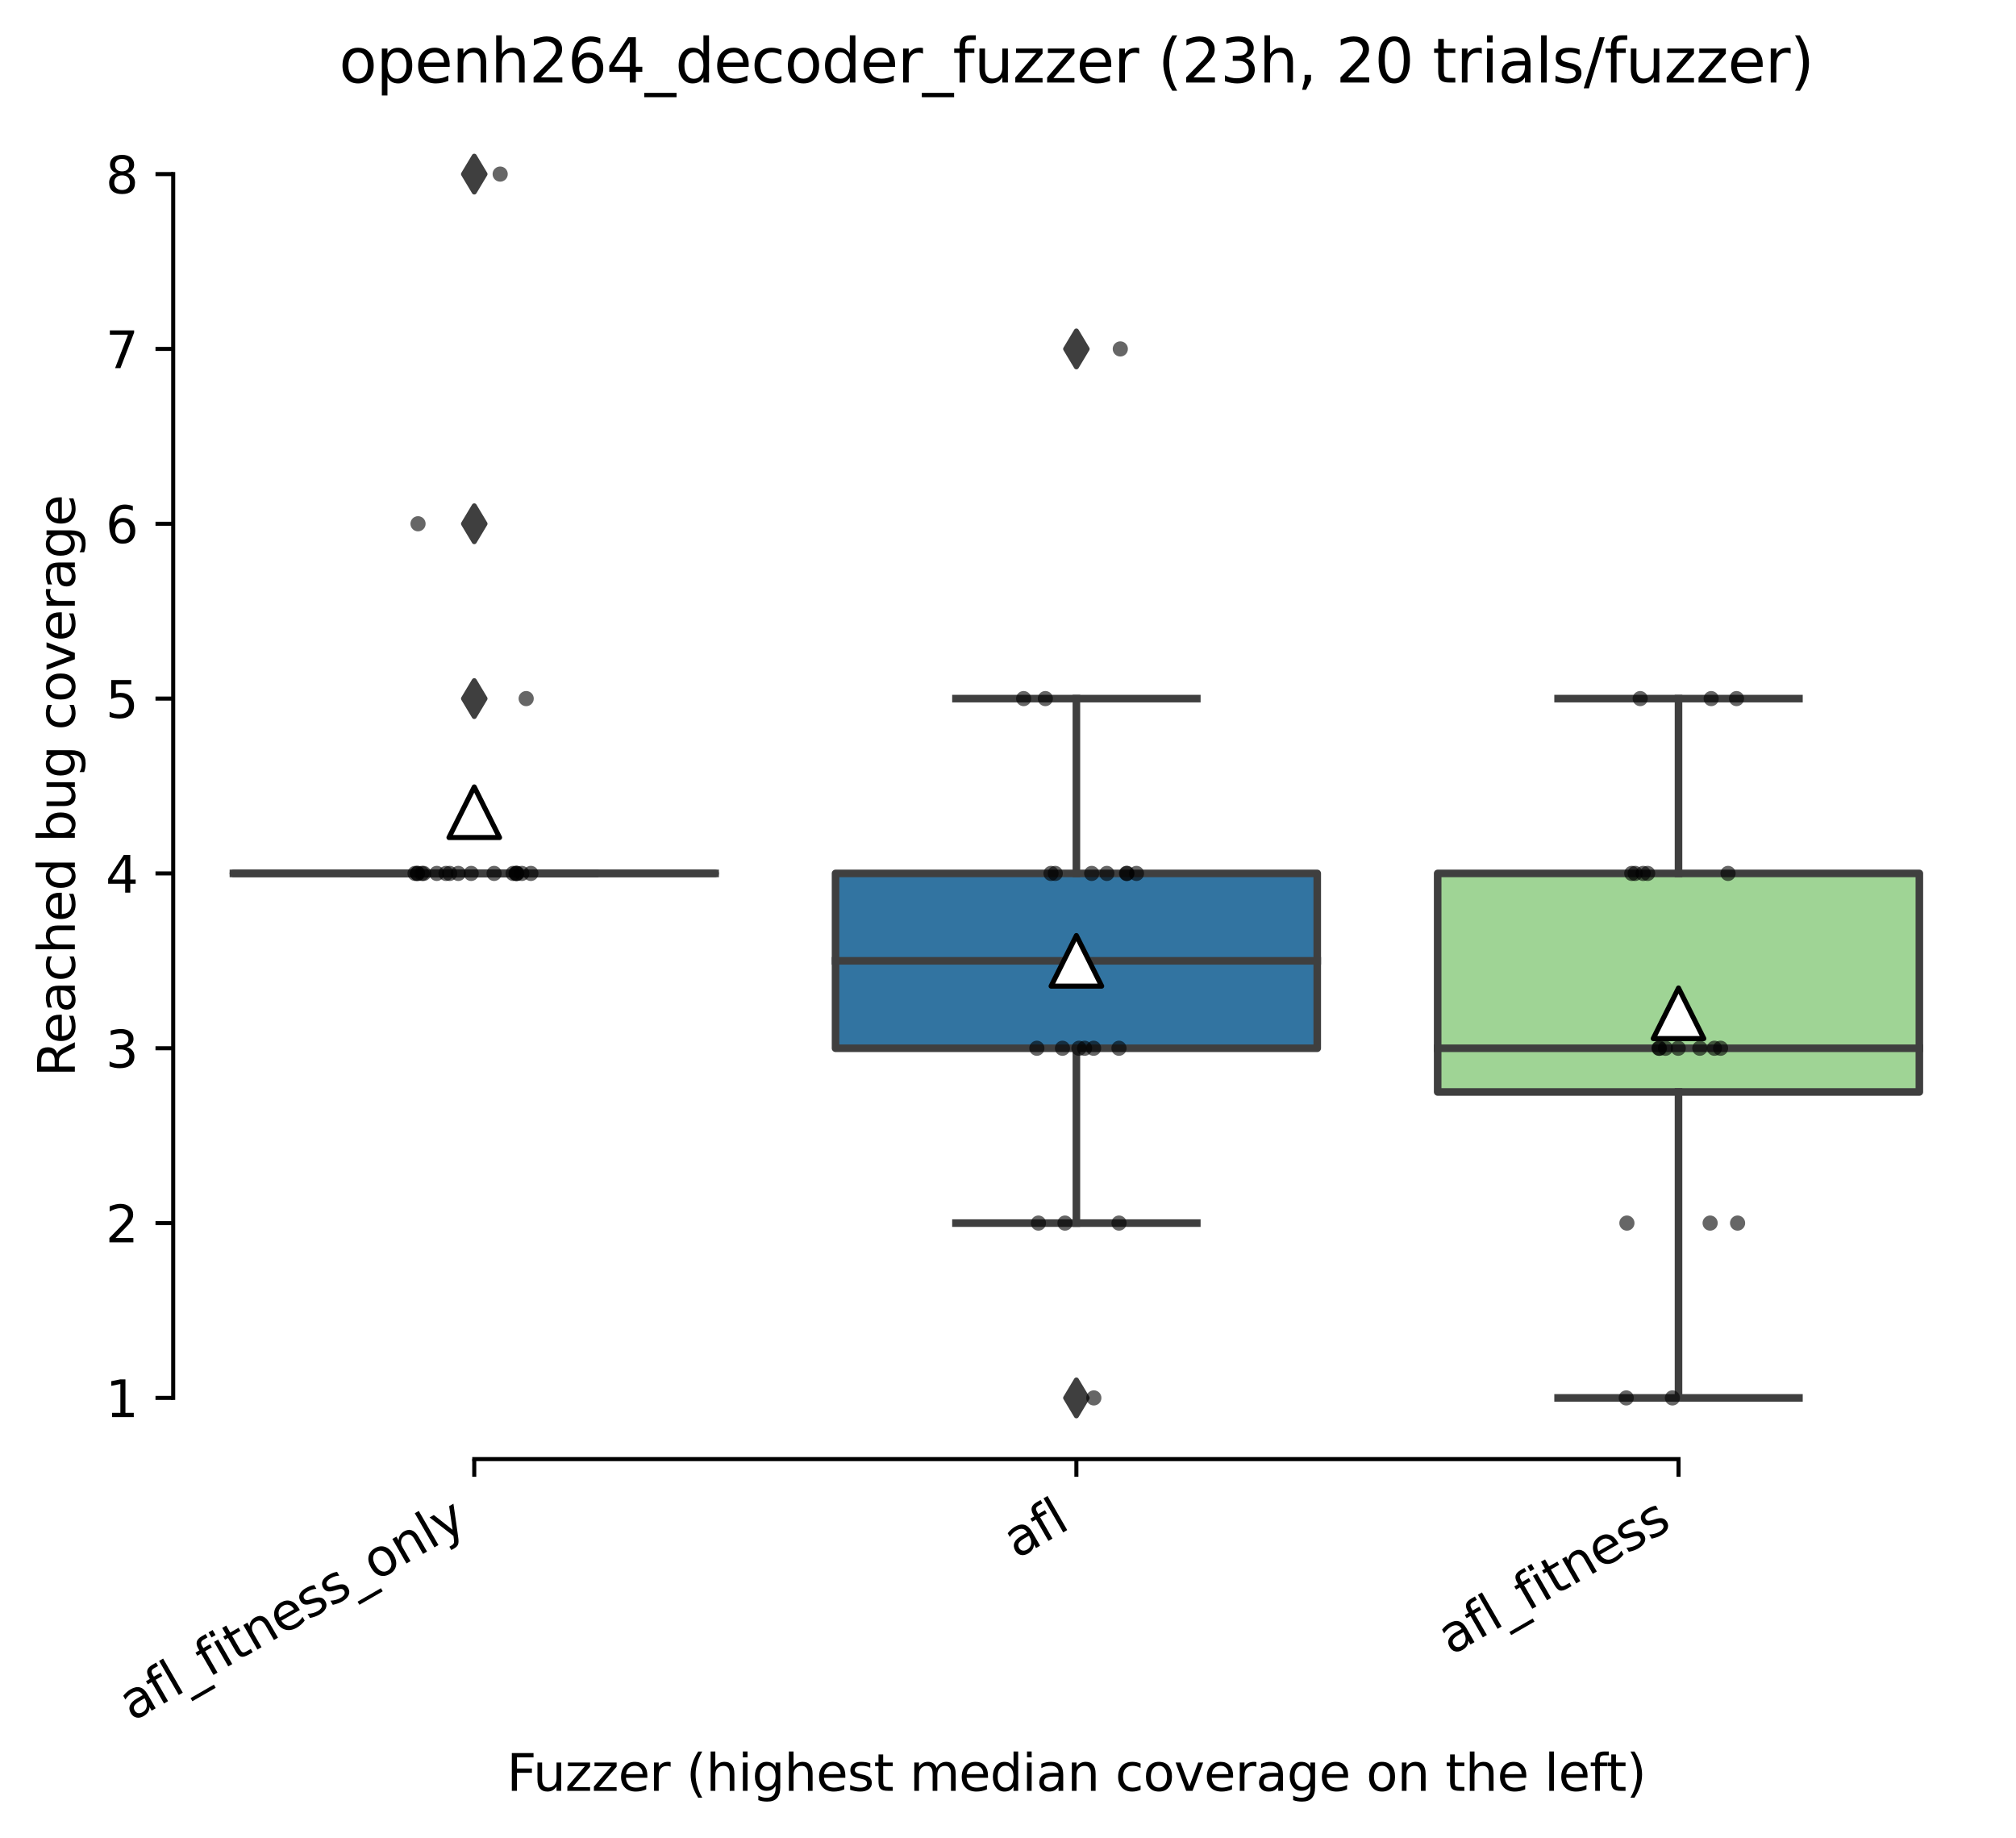 <?xml version="1.0" encoding="utf-8" standalone="no"?>
<!DOCTYPE svg PUBLIC "-//W3C//DTD SVG 1.1//EN"
  "http://www.w3.org/Graphics/SVG/1.1/DTD/svg11.dtd">
<svg height="363.285pt" version="1.1" viewBox="0 0 398.561 363.285" width="398.561pt" xmlns="http://www.w3.org/2000/svg" xmlns:xlink="http://www.w3.org/1999/xlink">
 <defs>
  <style type="text/css">*{stroke-linecap:butt;stroke-linejoin:round;}</style>
 </defs>
 <g id="figure_1">
  <g id="patch_1">
   <path d="M 0 363.285 
L 398.561 363.285 
L 398.561 0 
L 0 0 
z
" style="fill:#ffffff;"/>
  </g>
  <g id="axes_1">
   <g id="patch_2">
    <path d="M 34.241 288.43 
L 391.361 288.43 
L 391.361 22.318 
L 34.241 22.318 
z
" style="fill:#ffffff;"/>
   </g>
   <g id="patch_3">
    <path clip-path="url(#pa5abc4a8dd)" d="M 46.145 172.654 
L 141.377 172.654 
L 141.377 172.654 
L 46.145 172.654 
L 46.145 172.654 
z
" style="fill:#c03d3e;stroke:#3f3f3f;stroke-linejoin:miter;stroke-width:1.5;"/>
   </g>
   <g id="patch_4">
    <path clip-path="url(#pa5abc4a8dd)" d="M 165.185 207.214 
L 260.417 207.214 
L 260.417 172.654 
L 165.185 172.654 
L 165.185 207.214 
z
" style="fill:#3274a1;stroke:#3f3f3f;stroke-linejoin:miter;stroke-width:1.5;"/>
   </g>
   <g id="patch_5">
    <path clip-path="url(#pa5abc4a8dd)" d="M 284.225 215.854 
L 379.457 215.854 
L 379.457 172.654 
L 284.225 172.654 
L 284.225 215.854 
z
" style="fill:#9fd495;stroke:#3f3f3f;stroke-linejoin:miter;stroke-width:1.5;"/>
   </g>
   <g id="matplotlib.axis_1">
    <g id="xtick_1">
     <g id="line2d_1">
      <defs>
       <path d="M 0 0 
L 0 3.5 
" id="m224c76c4ba" style="stroke:#000000;stroke-width:0.8;"/>
      </defs>
      <g>
       <use style="stroke:#000000;stroke-width:0.8;" x="93.761" xlink:href="#m224c76c4ba" y="288.43"/>
      </g>
     </g>
     <g id="text_1">
      <!-- afl_fitness_only -->
      <g transform="translate(26.151 340.364)rotate(-30)scale(0.1 -0.1)">
       <defs>
        <path d="M 2194 1759 
Q 1497 1759 1228 1600 
Q 959 1441 959 1056 
Q 959 750 1161 570 
Q 1363 391 1709 391 
Q 2188 391 2477 730 
Q 2766 1069 2766 1631 
L 2766 1759 
L 2194 1759 
z
M 3341 1997 
L 3341 0 
L 2766 0 
L 2766 531 
Q 2569 213 2275 61 
Q 1981 -91 1556 -91 
Q 1019 -91 701 211 
Q 384 513 384 1019 
Q 384 1609 779 1909 
Q 1175 2209 1959 2209 
L 2766 2209 
L 2766 2266 
Q 2766 2663 2505 2880 
Q 2244 3097 1772 3097 
Q 1472 3097 1187 3025 
Q 903 2953 641 2809 
L 641 3341 
Q 956 3463 1253 3523 
Q 1550 3584 1831 3584 
Q 2591 3584 2966 3190 
Q 3341 2797 3341 1997 
z
" id="DejaVuSans-61" transform="scale(0.016)"/>
        <path d="M 2375 4863 
L 2375 4384 
L 1825 4384 
Q 1516 4384 1395 4259 
Q 1275 4134 1275 3809 
L 1275 3500 
L 2222 3500 
L 2222 3053 
L 1275 3053 
L 1275 0 
L 697 0 
L 697 3053 
L 147 3053 
L 147 3500 
L 697 3500 
L 697 3744 
Q 697 4328 969 4595 
Q 1241 4863 1831 4863 
L 2375 4863 
z
" id="DejaVuSans-66" transform="scale(0.016)"/>
        <path d="M 603 4863 
L 1178 4863 
L 1178 0 
L 603 0 
L 603 4863 
z
" id="DejaVuSans-6c" transform="scale(0.016)"/>
        <path d="M 3263 -1063 
L 3263 -1509 
L -63 -1509 
L -63 -1063 
L 3263 -1063 
z
" id="DejaVuSans-5f" transform="scale(0.016)"/>
        <path d="M 603 3500 
L 1178 3500 
L 1178 0 
L 603 0 
L 603 3500 
z
M 603 4863 
L 1178 4863 
L 1178 4134 
L 603 4134 
L 603 4863 
z
" id="DejaVuSans-69" transform="scale(0.016)"/>
        <path d="M 1172 4494 
L 1172 3500 
L 2356 3500 
L 2356 3053 
L 1172 3053 
L 1172 1153 
Q 1172 725 1289 603 
Q 1406 481 1766 481 
L 2356 481 
L 2356 0 
L 1766 0 
Q 1100 0 847 248 
Q 594 497 594 1153 
L 594 3053 
L 172 3053 
L 172 3500 
L 594 3500 
L 594 4494 
L 1172 4494 
z
" id="DejaVuSans-74" transform="scale(0.016)"/>
        <path d="M 3513 2113 
L 3513 0 
L 2938 0 
L 2938 2094 
Q 2938 2591 2744 2837 
Q 2550 3084 2163 3084 
Q 1697 3084 1428 2787 
Q 1159 2491 1159 1978 
L 1159 0 
L 581 0 
L 581 3500 
L 1159 3500 
L 1159 2956 
Q 1366 3272 1645 3428 
Q 1925 3584 2291 3584 
Q 2894 3584 3203 3211 
Q 3513 2838 3513 2113 
z
" id="DejaVuSans-6e" transform="scale(0.016)"/>
        <path d="M 3597 1894 
L 3597 1613 
L 953 1613 
Q 991 1019 1311 708 
Q 1631 397 2203 397 
Q 2534 397 2845 478 
Q 3156 559 3463 722 
L 3463 178 
Q 3153 47 2828 -22 
Q 2503 -91 2169 -91 
Q 1331 -91 842 396 
Q 353 884 353 1716 
Q 353 2575 817 3079 
Q 1281 3584 2069 3584 
Q 2775 3584 3186 3129 
Q 3597 2675 3597 1894 
z
M 3022 2063 
Q 3016 2534 2758 2815 
Q 2500 3097 2075 3097 
Q 1594 3097 1305 2825 
Q 1016 2553 972 2059 
L 3022 2063 
z
" id="DejaVuSans-65" transform="scale(0.016)"/>
        <path d="M 2834 3397 
L 2834 2853 
Q 2591 2978 2328 3040 
Q 2066 3103 1784 3103 
Q 1356 3103 1142 2972 
Q 928 2841 928 2578 
Q 928 2378 1081 2264 
Q 1234 2150 1697 2047 
L 1894 2003 
Q 2506 1872 2764 1633 
Q 3022 1394 3022 966 
Q 3022 478 2636 193 
Q 2250 -91 1575 -91 
Q 1294 -91 989 -36 
Q 684 19 347 128 
L 347 722 
Q 666 556 975 473 
Q 1284 391 1588 391 
Q 1994 391 2212 530 
Q 2431 669 2431 922 
Q 2431 1156 2273 1281 
Q 2116 1406 1581 1522 
L 1381 1569 
Q 847 1681 609 1914 
Q 372 2147 372 2553 
Q 372 3047 722 3315 
Q 1072 3584 1716 3584 
Q 2034 3584 2315 3537 
Q 2597 3491 2834 3397 
z
" id="DejaVuSans-73" transform="scale(0.016)"/>
        <path d="M 1959 3097 
Q 1497 3097 1228 2736 
Q 959 2375 959 1747 
Q 959 1119 1226 758 
Q 1494 397 1959 397 
Q 2419 397 2687 759 
Q 2956 1122 2956 1747 
Q 2956 2369 2687 2733 
Q 2419 3097 1959 3097 
z
M 1959 3584 
Q 2709 3584 3137 3096 
Q 3566 2609 3566 1747 
Q 3566 888 3137 398 
Q 2709 -91 1959 -91 
Q 1206 -91 779 398 
Q 353 888 353 1747 
Q 353 2609 779 3096 
Q 1206 3584 1959 3584 
z
" id="DejaVuSans-6f" transform="scale(0.016)"/>
        <path d="M 2059 -325 
Q 1816 -950 1584 -1140 
Q 1353 -1331 966 -1331 
L 506 -1331 
L 506 -850 
L 844 -850 
Q 1081 -850 1212 -737 
Q 1344 -625 1503 -206 
L 1606 56 
L 191 3500 
L 800 3500 
L 1894 763 
L 2988 3500 
L 3597 3500 
L 2059 -325 
z
" id="DejaVuSans-79" transform="scale(0.016)"/>
       </defs>
       <use xlink:href="#DejaVuSans-61"/>
       <use x="61.279" xlink:href="#DejaVuSans-66"/>
       <use x="96.484" xlink:href="#DejaVuSans-6c"/>
       <use x="124.268" xlink:href="#DejaVuSans-5f"/>
       <use x="174.268" xlink:href="#DejaVuSans-66"/>
       <use x="209.473" xlink:href="#DejaVuSans-69"/>
       <use x="237.256" xlink:href="#DejaVuSans-74"/>
       <use x="276.465" xlink:href="#DejaVuSans-6e"/>
       <use x="339.844" xlink:href="#DejaVuSans-65"/>
       <use x="401.367" xlink:href="#DejaVuSans-73"/>
       <use x="453.467" xlink:href="#DejaVuSans-73"/>
       <use x="505.566" xlink:href="#DejaVuSans-5f"/>
       <use x="555.566" xlink:href="#DejaVuSans-6f"/>
       <use x="616.748" xlink:href="#DejaVuSans-6e"/>
       <use x="680.127" xlink:href="#DejaVuSans-6c"/>
       <use x="707.91" xlink:href="#DejaVuSans-79"/>
      </g>
     </g>
    </g>
    <g id="xtick_2">
     <g id="line2d_2">
      <g>
       <use style="stroke:#000000;stroke-width:0.8;" x="212.801" xlink:href="#m224c76c4ba" y="288.43"/>
      </g>
     </g>
     <g id="text_2">
      <!-- afl -->
      <g transform="translate(200.999 308.224)rotate(-30)scale(0.1 -0.1)">
       <use xlink:href="#DejaVuSans-61"/>
       <use x="61.279" xlink:href="#DejaVuSans-66"/>
       <use x="96.484" xlink:href="#DejaVuSans-6c"/>
      </g>
     </g>
    </g>
    <g id="xtick_3">
     <g id="line2d_3">
      <g>
       <use style="stroke:#000000;stroke-width:0.8;" x="331.841" xlink:href="#m224c76c4ba" y="288.43"/>
      </g>
     </g>
     <g id="text_3">
      <!-- afl_fitness -->
      <g transform="translate(286.88 327.288)rotate(-30)scale(0.1 -0.1)">
       <use xlink:href="#DejaVuSans-61"/>
       <use x="61.279" xlink:href="#DejaVuSans-66"/>
       <use x="96.484" xlink:href="#DejaVuSans-6c"/>
       <use x="124.268" xlink:href="#DejaVuSans-5f"/>
       <use x="174.268" xlink:href="#DejaVuSans-66"/>
       <use x="209.473" xlink:href="#DejaVuSans-69"/>
       <use x="237.256" xlink:href="#DejaVuSans-74"/>
       <use x="276.465" xlink:href="#DejaVuSans-6e"/>
       <use x="339.844" xlink:href="#DejaVuSans-65"/>
       <use x="401.367" xlink:href="#DejaVuSans-73"/>
       <use x="453.467" xlink:href="#DejaVuSans-73"/>
      </g>
     </g>
    </g>
    <g id="text_4">
     <!-- Fuzzer (highest median coverage on the left) -->
     <g transform="translate(100.183 354.005)scale(0.1 -0.1)">
      <defs>
       <path d="M 628 4666 
L 3309 4666 
L 3309 4134 
L 1259 4134 
L 1259 2759 
L 3109 2759 
L 3109 2228 
L 1259 2228 
L 1259 0 
L 628 0 
L 628 4666 
z
" id="DejaVuSans-46" transform="scale(0.016)"/>
       <path d="M 544 1381 
L 544 3500 
L 1119 3500 
L 1119 1403 
Q 1119 906 1312 657 
Q 1506 409 1894 409 
Q 2359 409 2629 706 
Q 2900 1003 2900 1516 
L 2900 3500 
L 3475 3500 
L 3475 0 
L 2900 0 
L 2900 538 
Q 2691 219 2414 64 
Q 2138 -91 1772 -91 
Q 1169 -91 856 284 
Q 544 659 544 1381 
z
M 1991 3584 
L 1991 3584 
z
" id="DejaVuSans-75" transform="scale(0.016)"/>
       <path d="M 353 3500 
L 3084 3500 
L 3084 2975 
L 922 459 
L 3084 459 
L 3084 0 
L 275 0 
L 275 525 
L 2438 3041 
L 353 3041 
L 353 3500 
z
" id="DejaVuSans-7a" transform="scale(0.016)"/>
       <path d="M 2631 2963 
Q 2534 3019 2420 3045 
Q 2306 3072 2169 3072 
Q 1681 3072 1420 2755 
Q 1159 2438 1159 1844 
L 1159 0 
L 581 0 
L 581 3500 
L 1159 3500 
L 1159 2956 
Q 1341 3275 1631 3429 
Q 1922 3584 2338 3584 
Q 2397 3584 2469 3576 
Q 2541 3569 2628 3553 
L 2631 2963 
z
" id="DejaVuSans-72" transform="scale(0.016)"/>
       <path id="DejaVuSans-20" transform="scale(0.016)"/>
       <path d="M 1984 4856 
Q 1566 4138 1362 3434 
Q 1159 2731 1159 2009 
Q 1159 1288 1364 580 
Q 1569 -128 1984 -844 
L 1484 -844 
Q 1016 -109 783 600 
Q 550 1309 550 2009 
Q 550 2706 781 3412 
Q 1013 4119 1484 4856 
L 1984 4856 
z
" id="DejaVuSans-28" transform="scale(0.016)"/>
       <path d="M 3513 2113 
L 3513 0 
L 2938 0 
L 2938 2094 
Q 2938 2591 2744 2837 
Q 2550 3084 2163 3084 
Q 1697 3084 1428 2787 
Q 1159 2491 1159 1978 
L 1159 0 
L 581 0 
L 581 4863 
L 1159 4863 
L 1159 2956 
Q 1366 3272 1645 3428 
Q 1925 3584 2291 3584 
Q 2894 3584 3203 3211 
Q 3513 2838 3513 2113 
z
" id="DejaVuSans-68" transform="scale(0.016)"/>
       <path d="M 2906 1791 
Q 2906 2416 2648 2759 
Q 2391 3103 1925 3103 
Q 1463 3103 1205 2759 
Q 947 2416 947 1791 
Q 947 1169 1205 825 
Q 1463 481 1925 481 
Q 2391 481 2648 825 
Q 2906 1169 2906 1791 
z
M 3481 434 
Q 3481 -459 3084 -895 
Q 2688 -1331 1869 -1331 
Q 1566 -1331 1297 -1286 
Q 1028 -1241 775 -1147 
L 775 -588 
Q 1028 -725 1275 -790 
Q 1522 -856 1778 -856 
Q 2344 -856 2625 -561 
Q 2906 -266 2906 331 
L 2906 616 
Q 2728 306 2450 153 
Q 2172 0 1784 0 
Q 1141 0 747 490 
Q 353 981 353 1791 
Q 353 2603 747 3093 
Q 1141 3584 1784 3584 
Q 2172 3584 2450 3431 
Q 2728 3278 2906 2969 
L 2906 3500 
L 3481 3500 
L 3481 434 
z
" id="DejaVuSans-67" transform="scale(0.016)"/>
       <path d="M 3328 2828 
Q 3544 3216 3844 3400 
Q 4144 3584 4550 3584 
Q 5097 3584 5394 3201 
Q 5691 2819 5691 2113 
L 5691 0 
L 5113 0 
L 5113 2094 
Q 5113 2597 4934 2840 
Q 4756 3084 4391 3084 
Q 3944 3084 3684 2787 
Q 3425 2491 3425 1978 
L 3425 0 
L 2847 0 
L 2847 2094 
Q 2847 2600 2669 2842 
Q 2491 3084 2119 3084 
Q 1678 3084 1418 2786 
Q 1159 2488 1159 1978 
L 1159 0 
L 581 0 
L 581 3500 
L 1159 3500 
L 1159 2956 
Q 1356 3278 1631 3431 
Q 1906 3584 2284 3584 
Q 2666 3584 2933 3390 
Q 3200 3197 3328 2828 
z
" id="DejaVuSans-6d" transform="scale(0.016)"/>
       <path d="M 2906 2969 
L 2906 4863 
L 3481 4863 
L 3481 0 
L 2906 0 
L 2906 525 
Q 2725 213 2448 61 
Q 2172 -91 1784 -91 
Q 1150 -91 751 415 
Q 353 922 353 1747 
Q 353 2572 751 3078 
Q 1150 3584 1784 3584 
Q 2172 3584 2448 3432 
Q 2725 3281 2906 2969 
z
M 947 1747 
Q 947 1113 1208 752 
Q 1469 391 1925 391 
Q 2381 391 2643 752 
Q 2906 1113 2906 1747 
Q 2906 2381 2643 2742 
Q 2381 3103 1925 3103 
Q 1469 3103 1208 2742 
Q 947 2381 947 1747 
z
" id="DejaVuSans-64" transform="scale(0.016)"/>
       <path d="M 3122 3366 
L 3122 2828 
Q 2878 2963 2633 3030 
Q 2388 3097 2138 3097 
Q 1578 3097 1268 2742 
Q 959 2388 959 1747 
Q 959 1106 1268 751 
Q 1578 397 2138 397 
Q 2388 397 2633 464 
Q 2878 531 3122 666 
L 3122 134 
Q 2881 22 2623 -34 
Q 2366 -91 2075 -91 
Q 1284 -91 818 406 
Q 353 903 353 1747 
Q 353 2603 823 3093 
Q 1294 3584 2113 3584 
Q 2378 3584 2631 3529 
Q 2884 3475 3122 3366 
z
" id="DejaVuSans-63" transform="scale(0.016)"/>
       <path d="M 191 3500 
L 800 3500 
L 1894 563 
L 2988 3500 
L 3597 3500 
L 2284 0 
L 1503 0 
L 191 3500 
z
" id="DejaVuSans-76" transform="scale(0.016)"/>
       <path d="M 513 4856 
L 1013 4856 
Q 1481 4119 1714 3412 
Q 1947 2706 1947 2009 
Q 1947 1309 1714 600 
Q 1481 -109 1013 -844 
L 513 -844 
Q 928 -128 1133 580 
Q 1338 1288 1338 2009 
Q 1338 2731 1133 3434 
Q 928 4138 513 4856 
z
" id="DejaVuSans-29" transform="scale(0.016)"/>
      </defs>
      <use xlink:href="#DejaVuSans-46"/>
      <use x="52.02" xlink:href="#DejaVuSans-75"/>
      <use x="115.398" xlink:href="#DejaVuSans-7a"/>
      <use x="167.889" xlink:href="#DejaVuSans-7a"/>
      <use x="220.379" xlink:href="#DejaVuSans-65"/>
      <use x="281.902" xlink:href="#DejaVuSans-72"/>
      <use x="323.016" xlink:href="#DejaVuSans-20"/>
      <use x="354.803" xlink:href="#DejaVuSans-28"/>
      <use x="393.816" xlink:href="#DejaVuSans-68"/>
      <use x="457.195" xlink:href="#DejaVuSans-69"/>
      <use x="484.979" xlink:href="#DejaVuSans-67"/>
      <use x="548.455" xlink:href="#DejaVuSans-68"/>
      <use x="611.834" xlink:href="#DejaVuSans-65"/>
      <use x="673.357" xlink:href="#DejaVuSans-73"/>
      <use x="725.457" xlink:href="#DejaVuSans-74"/>
      <use x="764.666" xlink:href="#DejaVuSans-20"/>
      <use x="796.453" xlink:href="#DejaVuSans-6d"/>
      <use x="893.865" xlink:href="#DejaVuSans-65"/>
      <use x="955.389" xlink:href="#DejaVuSans-64"/>
      <use x="1018.865" xlink:href="#DejaVuSans-69"/>
      <use x="1046.648" xlink:href="#DejaVuSans-61"/>
      <use x="1107.928" xlink:href="#DejaVuSans-6e"/>
      <use x="1171.307" xlink:href="#DejaVuSans-20"/>
      <use x="1203.094" xlink:href="#DejaVuSans-63"/>
      <use x="1258.074" xlink:href="#DejaVuSans-6f"/>
      <use x="1319.256" xlink:href="#DejaVuSans-76"/>
      <use x="1378.436" xlink:href="#DejaVuSans-65"/>
      <use x="1439.959" xlink:href="#DejaVuSans-72"/>
      <use x="1481.072" xlink:href="#DejaVuSans-61"/>
      <use x="1542.352" xlink:href="#DejaVuSans-67"/>
      <use x="1605.828" xlink:href="#DejaVuSans-65"/>
      <use x="1667.352" xlink:href="#DejaVuSans-20"/>
      <use x="1699.139" xlink:href="#DejaVuSans-6f"/>
      <use x="1760.32" xlink:href="#DejaVuSans-6e"/>
      <use x="1823.699" xlink:href="#DejaVuSans-20"/>
      <use x="1855.486" xlink:href="#DejaVuSans-74"/>
      <use x="1894.695" xlink:href="#DejaVuSans-68"/>
      <use x="1958.074" xlink:href="#DejaVuSans-65"/>
      <use x="2019.598" xlink:href="#DejaVuSans-20"/>
      <use x="2051.385" xlink:href="#DejaVuSans-6c"/>
      <use x="2079.168" xlink:href="#DejaVuSans-65"/>
      <use x="2140.691" xlink:href="#DejaVuSans-66"/>
      <use x="2174.146" xlink:href="#DejaVuSans-74"/>
      <use x="2213.355" xlink:href="#DejaVuSans-29"/>
     </g>
    </g>
   </g>
   <g id="matplotlib.axis_2">
    <g id="ytick_1">
     <g id="line2d_4">
      <defs>
       <path d="M 0 0 
L -3.5 0 
" id="mfce639a003" style="stroke:#000000;stroke-width:0.8;"/>
      </defs>
      <g>
       <use style="stroke:#000000;stroke-width:0.8;" x="34.241" xlink:href="#mfce639a003" y="276.334"/>
      </g>
     </g>
     <g id="text_5">
      <!-- 1 -->
      <g transform="translate(20.878 280.133)scale(0.1 -0.1)">
       <defs>
        <path d="M 794 531 
L 1825 531 
L 1825 4091 
L 703 3866 
L 703 4441 
L 1819 4666 
L 2450 4666 
L 2450 531 
L 3481 531 
L 3481 0 
L 794 0 
L 794 531 
z
" id="DejaVuSans-31" transform="scale(0.016)"/>
       </defs>
       <use xlink:href="#DejaVuSans-31"/>
      </g>
     </g>
    </g>
    <g id="ytick_2">
     <g id="line2d_5">
      <g>
       <use style="stroke:#000000;stroke-width:0.8;" x="34.241" xlink:href="#mfce639a003" y="241.774"/>
      </g>
     </g>
     <g id="text_6">
      <!-- 2 -->
      <g transform="translate(20.878 245.573)scale(0.1 -0.1)">
       <defs>
        <path d="M 1228 531 
L 3431 531 
L 3431 0 
L 469 0 
L 469 531 
Q 828 903 1448 1529 
Q 2069 2156 2228 2338 
Q 2531 2678 2651 2914 
Q 2772 3150 2772 3378 
Q 2772 3750 2511 3984 
Q 2250 4219 1831 4219 
Q 1534 4219 1204 4116 
Q 875 4013 500 3803 
L 500 4441 
Q 881 4594 1212 4672 
Q 1544 4750 1819 4750 
Q 2544 4750 2975 4387 
Q 3406 4025 3406 3419 
Q 3406 3131 3298 2873 
Q 3191 2616 2906 2266 
Q 2828 2175 2409 1742 
Q 1991 1309 1228 531 
z
" id="DejaVuSans-32" transform="scale(0.016)"/>
       </defs>
       <use xlink:href="#DejaVuSans-32"/>
      </g>
     </g>
    </g>
    <g id="ytick_3">
     <g id="line2d_6">
      <g>
       <use style="stroke:#000000;stroke-width:0.8;" x="34.241" xlink:href="#mfce639a003" y="207.214"/>
      </g>
     </g>
     <g id="text_7">
      <!-- 3 -->
      <g transform="translate(20.878 211.013)scale(0.1 -0.1)">
       <defs>
        <path d="M 2597 2516 
Q 3050 2419 3304 2112 
Q 3559 1806 3559 1356 
Q 3559 666 3084 287 
Q 2609 -91 1734 -91 
Q 1441 -91 1130 -33 
Q 819 25 488 141 
L 488 750 
Q 750 597 1062 519 
Q 1375 441 1716 441 
Q 2309 441 2620 675 
Q 2931 909 2931 1356 
Q 2931 1769 2642 2001 
Q 2353 2234 1838 2234 
L 1294 2234 
L 1294 2753 
L 1863 2753 
Q 2328 2753 2575 2939 
Q 2822 3125 2822 3475 
Q 2822 3834 2567 4026 
Q 2313 4219 1838 4219 
Q 1578 4219 1281 4162 
Q 984 4106 628 3988 
L 628 4550 
Q 988 4650 1302 4700 
Q 1616 4750 1894 4750 
Q 2613 4750 3031 4423 
Q 3450 4097 3450 3541 
Q 3450 3153 3228 2886 
Q 3006 2619 2597 2516 
z
" id="DejaVuSans-33" transform="scale(0.016)"/>
       </defs>
       <use xlink:href="#DejaVuSans-33"/>
      </g>
     </g>
    </g>
    <g id="ytick_4">
     <g id="line2d_7">
      <g>
       <use style="stroke:#000000;stroke-width:0.8;" x="34.241" xlink:href="#mfce639a003" y="172.654"/>
      </g>
     </g>
     <g id="text_8">
      <!-- 4 -->
      <g transform="translate(20.878 176.453)scale(0.1 -0.1)">
       <defs>
        <path d="M 2419 4116 
L 825 1625 
L 2419 1625 
L 2419 4116 
z
M 2253 4666 
L 3047 4666 
L 3047 1625 
L 3713 1625 
L 3713 1100 
L 3047 1100 
L 3047 0 
L 2419 0 
L 2419 1100 
L 313 1100 
L 313 1709 
L 2253 4666 
z
" id="DejaVuSans-34" transform="scale(0.016)"/>
       </defs>
       <use xlink:href="#DejaVuSans-34"/>
      </g>
     </g>
    </g>
    <g id="ytick_5">
     <g id="line2d_8">
      <g>
       <use style="stroke:#000000;stroke-width:0.8;" x="34.241" xlink:href="#mfce639a003" y="138.094"/>
      </g>
     </g>
     <g id="text_9">
      <!-- 5 -->
      <g transform="translate(20.878 141.893)scale(0.1 -0.1)">
       <defs>
        <path d="M 691 4666 
L 3169 4666 
L 3169 4134 
L 1269 4134 
L 1269 2991 
Q 1406 3038 1543 3061 
Q 1681 3084 1819 3084 
Q 2600 3084 3056 2656 
Q 3513 2228 3513 1497 
Q 3513 744 3044 326 
Q 2575 -91 1722 -91 
Q 1428 -91 1123 -41 
Q 819 9 494 109 
L 494 744 
Q 775 591 1075 516 
Q 1375 441 1709 441 
Q 2250 441 2565 725 
Q 2881 1009 2881 1497 
Q 2881 1984 2565 2268 
Q 2250 2553 1709 2553 
Q 1456 2553 1204 2497 
Q 953 2441 691 2322 
L 691 4666 
z
" id="DejaVuSans-35" transform="scale(0.016)"/>
       </defs>
       <use xlink:href="#DejaVuSans-35"/>
      </g>
     </g>
    </g>
    <g id="ytick_6">
     <g id="line2d_9">
      <g>
       <use style="stroke:#000000;stroke-width:0.8;" x="34.241" xlink:href="#mfce639a003" y="103.534"/>
      </g>
     </g>
     <g id="text_10">
      <!-- 6 -->
      <g transform="translate(20.878 107.333)scale(0.1 -0.1)">
       <defs>
        <path d="M 2113 2584 
Q 1688 2584 1439 2293 
Q 1191 2003 1191 1497 
Q 1191 994 1439 701 
Q 1688 409 2113 409 
Q 2538 409 2786 701 
Q 3034 994 3034 1497 
Q 3034 2003 2786 2293 
Q 2538 2584 2113 2584 
z
M 3366 4563 
L 3366 3988 
Q 3128 4100 2886 4159 
Q 2644 4219 2406 4219 
Q 1781 4219 1451 3797 
Q 1122 3375 1075 2522 
Q 1259 2794 1537 2939 
Q 1816 3084 2150 3084 
Q 2853 3084 3261 2657 
Q 3669 2231 3669 1497 
Q 3669 778 3244 343 
Q 2819 -91 2113 -91 
Q 1303 -91 875 529 
Q 447 1150 447 2328 
Q 447 3434 972 4092 
Q 1497 4750 2381 4750 
Q 2619 4750 2861 4703 
Q 3103 4656 3366 4563 
z
" id="DejaVuSans-36" transform="scale(0.016)"/>
       </defs>
       <use xlink:href="#DejaVuSans-36"/>
      </g>
     </g>
    </g>
    <g id="ytick_7">
     <g id="line2d_10">
      <g>
       <use style="stroke:#000000;stroke-width:0.8;" x="34.241" xlink:href="#mfce639a003" y="68.974"/>
      </g>
     </g>
     <g id="text_11">
      <!-- 7 -->
      <g transform="translate(20.878 72.773)scale(0.1 -0.1)">
       <defs>
        <path d="M 525 4666 
L 3525 4666 
L 3525 4397 
L 1831 0 
L 1172 0 
L 2766 4134 
L 525 4134 
L 525 4666 
z
" id="DejaVuSans-37" transform="scale(0.016)"/>
       </defs>
       <use xlink:href="#DejaVuSans-37"/>
      </g>
     </g>
    </g>
    <g id="ytick_8">
     <g id="line2d_11">
      <g>
       <use style="stroke:#000000;stroke-width:0.8;" x="34.241" xlink:href="#mfce639a003" y="34.414"/>
      </g>
     </g>
     <g id="text_12">
      <!-- 8 -->
      <g transform="translate(20.878 38.213)scale(0.1 -0.1)">
       <defs>
        <path d="M 2034 2216 
Q 1584 2216 1326 1975 
Q 1069 1734 1069 1313 
Q 1069 891 1326 650 
Q 1584 409 2034 409 
Q 2484 409 2743 651 
Q 3003 894 3003 1313 
Q 3003 1734 2745 1975 
Q 2488 2216 2034 2216 
z
M 1403 2484 
Q 997 2584 770 2862 
Q 544 3141 544 3541 
Q 544 4100 942 4425 
Q 1341 4750 2034 4750 
Q 2731 4750 3128 4425 
Q 3525 4100 3525 3541 
Q 3525 3141 3298 2862 
Q 3072 2584 2669 2484 
Q 3125 2378 3379 2068 
Q 3634 1759 3634 1313 
Q 3634 634 3220 271 
Q 2806 -91 2034 -91 
Q 1263 -91 848 271 
Q 434 634 434 1313 
Q 434 1759 690 2068 
Q 947 2378 1403 2484 
z
M 1172 3481 
Q 1172 3119 1398 2916 
Q 1625 2713 2034 2713 
Q 2441 2713 2670 2916 
Q 2900 3119 2900 3481 
Q 2900 3844 2670 4047 
Q 2441 4250 2034 4250 
Q 1625 4250 1398 4047 
Q 1172 3844 1172 3481 
z
" id="DejaVuSans-38" transform="scale(0.016)"/>
       </defs>
       <use xlink:href="#DejaVuSans-38"/>
      </g>
     </g>
    </g>
    <g id="text_13">
     <!-- Reached bug coverage -->
     <g transform="translate(14.798 212.843)rotate(-90)scale(0.1 -0.1)">
      <defs>
       <path d="M 2841 2188 
Q 3044 2119 3236 1894 
Q 3428 1669 3622 1275 
L 4263 0 
L 3584 0 
L 2988 1197 
Q 2756 1666 2539 1819 
Q 2322 1972 1947 1972 
L 1259 1972 
L 1259 0 
L 628 0 
L 628 4666 
L 2053 4666 
Q 2853 4666 3247 4331 
Q 3641 3997 3641 3322 
Q 3641 2881 3436 2590 
Q 3231 2300 2841 2188 
z
M 1259 4147 
L 1259 2491 
L 2053 2491 
Q 2509 2491 2742 2702 
Q 2975 2913 2975 3322 
Q 2975 3731 2742 3939 
Q 2509 4147 2053 4147 
L 1259 4147 
z
" id="DejaVuSans-52" transform="scale(0.016)"/>
       <path d="M 3116 1747 
Q 3116 2381 2855 2742 
Q 2594 3103 2138 3103 
Q 1681 3103 1420 2742 
Q 1159 2381 1159 1747 
Q 1159 1113 1420 752 
Q 1681 391 2138 391 
Q 2594 391 2855 752 
Q 3116 1113 3116 1747 
z
M 1159 2969 
Q 1341 3281 1617 3432 
Q 1894 3584 2278 3584 
Q 2916 3584 3314 3078 
Q 3713 2572 3713 1747 
Q 3713 922 3314 415 
Q 2916 -91 2278 -91 
Q 1894 -91 1617 61 
Q 1341 213 1159 525 
L 1159 0 
L 581 0 
L 581 4863 
L 1159 4863 
L 1159 2969 
z
" id="DejaVuSans-62" transform="scale(0.016)"/>
      </defs>
      <use xlink:href="#DejaVuSans-52"/>
      <use x="64.982" xlink:href="#DejaVuSans-65"/>
      <use x="126.506" xlink:href="#DejaVuSans-61"/>
      <use x="187.785" xlink:href="#DejaVuSans-63"/>
      <use x="242.766" xlink:href="#DejaVuSans-68"/>
      <use x="306.145" xlink:href="#DejaVuSans-65"/>
      <use x="367.668" xlink:href="#DejaVuSans-64"/>
      <use x="431.145" xlink:href="#DejaVuSans-20"/>
      <use x="462.932" xlink:href="#DejaVuSans-62"/>
      <use x="526.408" xlink:href="#DejaVuSans-75"/>
      <use x="589.787" xlink:href="#DejaVuSans-67"/>
      <use x="653.264" xlink:href="#DejaVuSans-20"/>
      <use x="685.051" xlink:href="#DejaVuSans-63"/>
      <use x="740.031" xlink:href="#DejaVuSans-6f"/>
      <use x="801.213" xlink:href="#DejaVuSans-76"/>
      <use x="860.393" xlink:href="#DejaVuSans-65"/>
      <use x="921.916" xlink:href="#DejaVuSans-72"/>
      <use x="963.029" xlink:href="#DejaVuSans-61"/>
      <use x="1024.309" xlink:href="#DejaVuSans-67"/>
      <use x="1087.785" xlink:href="#DejaVuSans-65"/>
     </g>
    </g>
   </g>
   <g id="line2d_12">
    <path clip-path="url(#pa5abc4a8dd)" d="M 93.761 172.654 
L 93.761 172.654 
" style="fill:none;stroke:#3f3f3f;stroke-linecap:square;stroke-width:1.5;"/>
   </g>
   <g id="line2d_13">
    <path clip-path="url(#pa5abc4a8dd)" d="M 93.761 172.654 
L 93.761 172.654 
" style="fill:none;stroke:#3f3f3f;stroke-linecap:square;stroke-width:1.5;"/>
   </g>
   <g id="line2d_14">
    <path clip-path="url(#pa5abc4a8dd)" d="M 69.953 172.654 
L 117.569 172.654 
" style="fill:none;stroke:#3f3f3f;stroke-linecap:square;stroke-width:1.5;"/>
   </g>
   <g id="line2d_15">
    <path clip-path="url(#pa5abc4a8dd)" d="M 69.953 172.654 
L 117.569 172.654 
" style="fill:none;stroke:#3f3f3f;stroke-linecap:square;stroke-width:1.5;"/>
   </g>
   <g id="line2d_16">
    <defs>
     <path d="M -0 3.536 
L 2.121 0 
L -0 -3.536 
L -2.121 -0 
z
" id="mc6372f47a3" style="stroke:#3f3f3f;stroke-linejoin:miter;"/>
    </defs>
    <g clip-path="url(#pa5abc4a8dd)">
     <use style="fill:#3f3f3f;stroke:#3f3f3f;stroke-linejoin:miter;" x="93.761" xlink:href="#mc6372f47a3" y="103.534"/>
     <use style="fill:#3f3f3f;stroke:#3f3f3f;stroke-linejoin:miter;" x="93.761" xlink:href="#mc6372f47a3" y="138.094"/>
     <use style="fill:#3f3f3f;stroke:#3f3f3f;stroke-linejoin:miter;" x="93.761" xlink:href="#mc6372f47a3" y="34.414"/>
    </g>
   </g>
   <g id="line2d_17">
    <path clip-path="url(#pa5abc4a8dd)" d="M 212.801 207.214 
L 212.801 241.774 
" style="fill:none;stroke:#3f3f3f;stroke-linecap:square;stroke-width:1.5;"/>
   </g>
   <g id="line2d_18">
    <path clip-path="url(#pa5abc4a8dd)" d="M 212.801 172.654 
L 212.801 138.094 
" style="fill:none;stroke:#3f3f3f;stroke-linecap:square;stroke-width:1.5;"/>
   </g>
   <g id="line2d_19">
    <path clip-path="url(#pa5abc4a8dd)" d="M 188.993 241.774 
L 236.609 241.774 
" style="fill:none;stroke:#3f3f3f;stroke-linecap:square;stroke-width:1.5;"/>
   </g>
   <g id="line2d_20">
    <path clip-path="url(#pa5abc4a8dd)" d="M 188.993 138.094 
L 236.609 138.094 
" style="fill:none;stroke:#3f3f3f;stroke-linecap:square;stroke-width:1.5;"/>
   </g>
   <g id="line2d_21">
    <g clip-path="url(#pa5abc4a8dd)">
     <use style="fill:#3f3f3f;stroke:#3f3f3f;stroke-linejoin:miter;" x="212.801" xlink:href="#mc6372f47a3" y="276.334"/>
     <use style="fill:#3f3f3f;stroke:#3f3f3f;stroke-linejoin:miter;" x="212.801" xlink:href="#mc6372f47a3" y="68.974"/>
    </g>
   </g>
   <g id="line2d_22">
    <path clip-path="url(#pa5abc4a8dd)" d="M 331.841 215.854 
L 331.841 276.334 
" style="fill:none;stroke:#3f3f3f;stroke-linecap:square;stroke-width:1.5;"/>
   </g>
   <g id="line2d_23">
    <path clip-path="url(#pa5abc4a8dd)" d="M 331.841 172.654 
L 331.841 138.094 
" style="fill:none;stroke:#3f3f3f;stroke-linecap:square;stroke-width:1.5;"/>
   </g>
   <g id="line2d_24">
    <path clip-path="url(#pa5abc4a8dd)" d="M 308.033 276.334 
L 355.649 276.334 
" style="fill:none;stroke:#3f3f3f;stroke-linecap:square;stroke-width:1.5;"/>
   </g>
   <g id="line2d_25">
    <path clip-path="url(#pa5abc4a8dd)" d="M 308.033 138.094 
L 355.649 138.094 
" style="fill:none;stroke:#3f3f3f;stroke-linecap:square;stroke-width:1.5;"/>
   </g>
   <g id="line2d_26"/>
   <g id="line2d_27">
    <path clip-path="url(#pa5abc4a8dd)" d="M 46.145 172.654 
L 141.377 172.654 
" style="fill:none;stroke:#3f3f3f;stroke-linecap:square;stroke-width:1.5;"/>
   </g>
   <g id="line2d_28">
    <defs>
     <path d="M 0 -5 
L -5 5 
L 5 5 
z
" id="m5ab08b6b4d" style="stroke:#000000;stroke-linejoin:miter;"/>
    </defs>
    <g clip-path="url(#pa5abc4a8dd)">
     <use style="fill:#ffffff;stroke:#000000;stroke-linejoin:miter;" x="93.761" xlink:href="#m5ab08b6b4d" y="160.558"/>
    </g>
   </g>
   <g id="line2d_29">
    <path clip-path="url(#pa5abc4a8dd)" d="M 165.185 189.934 
L 260.417 189.934 
" style="fill:none;stroke:#3f3f3f;stroke-linecap:square;stroke-width:1.5;"/>
   </g>
   <g id="line2d_30">
    <g clip-path="url(#pa5abc4a8dd)">
     <use style="fill:#ffffff;stroke:#000000;stroke-linejoin:miter;" x="212.801" xlink:href="#m5ab08b6b4d" y="189.934"/>
    </g>
   </g>
   <g id="line2d_31">
    <path clip-path="url(#pa5abc4a8dd)" d="M 284.225 207.214 
L 379.457 207.214 
" style="fill:none;stroke:#3f3f3f;stroke-linecap:square;stroke-width:1.5;"/>
   </g>
   <g id="line2d_32">
    <g clip-path="url(#pa5abc4a8dd)">
     <use style="fill:#ffffff;stroke:#000000;stroke-linejoin:miter;" x="331.841" xlink:href="#m5ab08b6b4d" y="200.302"/>
    </g>
   </g>
   <g id="patch_6">
    <path d="M 34.241 276.334 
L 34.241 34.414 
" style="fill:none;stroke:#000000;stroke-linecap:square;stroke-linejoin:miter;stroke-width:0.8;"/>
   </g>
   <g id="patch_7">
    <path d="M 93.761 288.43 
L 331.841 288.43 
" style="fill:none;stroke:#000000;stroke-linecap:square;stroke-linejoin:miter;stroke-width:0.8;"/>
   </g>
   <g id="PathCollection_1">
    <defs>
     <path d="M 0 1.5 
C 0.398 1.5 0.779 1.342 1.061 1.061 
C 1.342 0.779 1.5 0.398 1.5 -0 
C 1.5 -0.398 1.342 -0.779 1.061 -1.061 
C 0.779 -1.342 0.398 -1.5 0 -1.5 
C -0.398 -1.5 -0.779 -1.342 -1.061 -1.061 
C -1.342 -0.779 -1.5 -0.398 -1.5 0 
C -1.5 0.398 -1.342 0.779 -1.061 1.061 
C -0.779 1.342 -0.398 1.5 0 1.5 
z
" id="C0_0_d1d8545c80"/>
    </defs>
    <g clip-path="url(#pa5abc4a8dd)">
     <use style="fill-opacity:0.6;" x="82.644" xlink:href="#C0_0_d1d8545c80" y="103.534"/>
    </g>
    <g clip-path="url(#pa5abc4a8dd)">
     <use style="fill-opacity:0.6;" x="103.167" xlink:href="#C0_0_d1d8545c80" y="172.654"/>
    </g>
    <g clip-path="url(#pa5abc4a8dd)">
     <use style="fill-opacity:0.6;" x="104.025" xlink:href="#C0_0_d1d8545c80" y="138.094"/>
    </g>
    <g clip-path="url(#pa5abc4a8dd)">
     <use style="fill-opacity:0.6;" x="102.007" xlink:href="#C0_0_d1d8545c80" y="172.654"/>
    </g>
    <g clip-path="url(#pa5abc4a8dd)">
     <use style="fill-opacity:0.6;" x="86.351" xlink:href="#C0_0_d1d8545c80" y="172.654"/>
    </g>
    <g clip-path="url(#pa5abc4a8dd)">
     <use style="fill-opacity:0.6;" x="83.759" xlink:href="#C0_0_d1d8545c80" y="172.654"/>
    </g>
    <g clip-path="url(#pa5abc4a8dd)">
     <use style="fill-opacity:0.6;" x="98.884" xlink:href="#C0_0_d1d8545c80" y="34.414"/>
    </g>
    <g clip-path="url(#pa5abc4a8dd)">
     <use style="fill-opacity:0.6;" x="90.605" xlink:href="#C0_0_d1d8545c80" y="172.654"/>
    </g>
    <g clip-path="url(#pa5abc4a8dd)">
     <use style="fill-opacity:0.6;" x="82.51" xlink:href="#C0_0_d1d8545c80" y="172.654"/>
    </g>
    <g clip-path="url(#pa5abc4a8dd)">
     <use style="fill-opacity:0.6;" x="93.155" xlink:href="#C0_0_d1d8545c80" y="172.654"/>
    </g>
    <g clip-path="url(#pa5abc4a8dd)">
     <use style="fill-opacity:0.6;" x="83.405" xlink:href="#C0_0_d1d8545c80" y="172.654"/>
    </g>
    <g clip-path="url(#pa5abc4a8dd)">
     <use style="fill-opacity:0.6;" x="104.954" xlink:href="#C0_0_d1d8545c80" y="172.654"/>
    </g>
    <g clip-path="url(#pa5abc4a8dd)">
     <use style="fill-opacity:0.6;" x="82.059" xlink:href="#C0_0_d1d8545c80" y="172.654"/>
    </g>
    <g clip-path="url(#pa5abc4a8dd)">
     <use style="fill-opacity:0.6;" x="102.125" xlink:href="#C0_0_d1d8545c80" y="172.654"/>
    </g>
    <g clip-path="url(#pa5abc4a8dd)">
     <use style="fill-opacity:0.6;" x="88.172" xlink:href="#C0_0_d1d8545c80" y="172.654"/>
    </g>
    <g clip-path="url(#pa5abc4a8dd)">
     <use style="fill-opacity:0.6;" x="102.19" xlink:href="#C0_0_d1d8545c80" y="172.654"/>
    </g>
    <g clip-path="url(#pa5abc4a8dd)">
     <use style="fill-opacity:0.6;" x="82.543" xlink:href="#C0_0_d1d8545c80" y="172.654"/>
    </g>
    <g clip-path="url(#pa5abc4a8dd)">
     <use style="fill-opacity:0.6;" x="97.686" xlink:href="#C0_0_d1d8545c80" y="172.654"/>
    </g>
    <g clip-path="url(#pa5abc4a8dd)">
     <use style="fill-opacity:0.6;" x="101.434" xlink:href="#C0_0_d1d8545c80" y="172.654"/>
    </g>
    <g clip-path="url(#pa5abc4a8dd)">
     <use style="fill-opacity:0.6;" x="88.898" xlink:href="#C0_0_d1d8545c80" y="172.654"/>
    </g>
   </g>
   <g id="PathCollection_2">
    <defs>
     <path d="M 0 1.5 
C 0.398 1.5 0.779 1.342 1.061 1.061 
C 1.342 0.779 1.5 0.398 1.5 -0 
C 1.5 -0.398 1.342 -0.779 1.061 -1.061 
C 0.779 -1.342 0.398 -1.5 0 -1.5 
C -0.398 -1.5 -0.779 -1.342 -1.061 -1.061 
C -1.342 -0.779 -1.5 -0.398 -1.5 0 
C -1.5 0.398 -1.342 0.779 -1.061 1.061 
C -0.779 1.342 -0.398 1.5 0 1.5 
z
" id="C1_0_c1b8b454ea"/>
    </defs>
    <g clip-path="url(#pa5abc4a8dd)">
     <use style="fill-opacity:0.6;" x="202.374" xlink:href="#C1_0_c1b8b454ea" y="138.094"/>
    </g>
    <g clip-path="url(#pa5abc4a8dd)">
     <use style="fill-opacity:0.6;" x="224.677" xlink:href="#C1_0_c1b8b454ea" y="172.654"/>
    </g>
    <g clip-path="url(#pa5abc4a8dd)">
     <use style="fill-opacity:0.6;" x="208.626" xlink:href="#C1_0_c1b8b454ea" y="172.654"/>
    </g>
    <g clip-path="url(#pa5abc4a8dd)">
     <use style="fill-opacity:0.6;" x="214.423" xlink:href="#C1_0_c1b8b454ea" y="207.214"/>
    </g>
    <g clip-path="url(#pa5abc4a8dd)">
     <use style="fill-opacity:0.6;" x="215.827" xlink:href="#C1_0_c1b8b454ea" y="172.654"/>
    </g>
    <g clip-path="url(#pa5abc4a8dd)">
     <use style="fill-opacity:0.6;" x="222.81" xlink:href="#C1_0_c1b8b454ea" y="172.654"/>
    </g>
    <g clip-path="url(#pa5abc4a8dd)">
     <use style="fill-opacity:0.6;" x="206.664" xlink:href="#C1_0_c1b8b454ea" y="138.094"/>
    </g>
    <g clip-path="url(#pa5abc4a8dd)">
     <use style="fill-opacity:0.6;" x="216.204" xlink:href="#C1_0_c1b8b454ea" y="207.214"/>
    </g>
    <g clip-path="url(#pa5abc4a8dd)">
     <use style="fill-opacity:0.6;" x="216.249" xlink:href="#C1_0_c1b8b454ea" y="276.334"/>
    </g>
    <g clip-path="url(#pa5abc4a8dd)">
     <use style="fill-opacity:0.6;" x="218.822" xlink:href="#C1_0_c1b8b454ea" y="172.654"/>
    </g>
    <g clip-path="url(#pa5abc4a8dd)">
     <use style="fill-opacity:0.6;" x="221.483" xlink:href="#C1_0_c1b8b454ea" y="68.974"/>
    </g>
    <g clip-path="url(#pa5abc4a8dd)">
     <use style="fill-opacity:0.6;" x="210.049" xlink:href="#C1_0_c1b8b454ea" y="207.214"/>
    </g>
    <g clip-path="url(#pa5abc4a8dd)">
     <use style="fill-opacity:0.6;" x="204.988" xlink:href="#C1_0_c1b8b454ea" y="207.214"/>
    </g>
    <g clip-path="url(#pa5abc4a8dd)">
     <use style="fill-opacity:0.6;" x="221.23" xlink:href="#C1_0_c1b8b454ea" y="241.774"/>
    </g>
    <g clip-path="url(#pa5abc4a8dd)">
     <use style="fill-opacity:0.6;" x="210.548" xlink:href="#C1_0_c1b8b454ea" y="241.774"/>
    </g>
    <g clip-path="url(#pa5abc4a8dd)">
     <use style="fill-opacity:0.6;" x="207.781" xlink:href="#C1_0_c1b8b454ea" y="172.654"/>
    </g>
    <g clip-path="url(#pa5abc4a8dd)">
     <use style="fill-opacity:0.6;" x="213.309" xlink:href="#C1_0_c1b8b454ea" y="207.214"/>
    </g>
    <g clip-path="url(#pa5abc4a8dd)">
     <use style="fill-opacity:0.6;" x="205.297" xlink:href="#C1_0_c1b8b454ea" y="241.774"/>
    </g>
    <g clip-path="url(#pa5abc4a8dd)">
     <use style="fill-opacity:0.6;" x="221.219" xlink:href="#C1_0_c1b8b454ea" y="207.214"/>
    </g>
    <g clip-path="url(#pa5abc4a8dd)">
     <use style="fill-opacity:0.6;" x="222.705" xlink:href="#C1_0_c1b8b454ea" y="172.654"/>
    </g>
   </g>
   <g id="PathCollection_3">
    <defs>
     <path d="M 0 1.5 
C 0.398 1.5 0.779 1.342 1.061 1.061 
C 1.342 0.779 1.5 0.398 1.5 -0 
C 1.5 -0.398 1.342 -0.779 1.061 -1.061 
C 0.779 -1.342 0.398 -1.5 0 -1.5 
C -0.398 -1.5 -0.779 -1.342 -1.061 -1.061 
C -1.342 -0.779 -1.5 -0.398 -1.5 0 
C -1.5 0.398 -1.342 0.779 -1.061 1.061 
C -0.779 1.342 -0.398 1.5 0 1.5 
z
" id="C2_0_c3005488d5"/>
    </defs>
    <g clip-path="url(#pa5abc4a8dd)">
     <use style="fill-opacity:0.6;" x="324.847" xlink:href="#C2_0_c3005488d5" y="172.654"/>
    </g>
    <g clip-path="url(#pa5abc4a8dd)">
     <use style="fill-opacity:0.6;" x="328.068" xlink:href="#C2_0_c3005488d5" y="207.214"/>
    </g>
    <g clip-path="url(#pa5abc4a8dd)">
     <use style="fill-opacity:0.6;" x="336.052" xlink:href="#C2_0_c3005488d5" y="207.214"/>
    </g>
    <g clip-path="url(#pa5abc4a8dd)">
     <use style="fill-opacity:0.6;" x="338.94" xlink:href="#C2_0_c3005488d5" y="207.214"/>
    </g>
    <g clip-path="url(#pa5abc4a8dd)">
     <use style="fill-opacity:0.6;" x="322.596" xlink:href="#C2_0_c3005488d5" y="172.654"/>
    </g>
    <g clip-path="url(#pa5abc4a8dd)">
     <use style="fill-opacity:0.6;" x="331.788" xlink:href="#C2_0_c3005488d5" y="207.214"/>
    </g>
    <g clip-path="url(#pa5abc4a8dd)">
     <use style="fill-opacity:0.6;" x="321.639" xlink:href="#C2_0_c3005488d5" y="241.774"/>
    </g>
    <g clip-path="url(#pa5abc4a8dd)">
     <use style="fill-opacity:0.6;" x="325.739" xlink:href="#C2_0_c3005488d5" y="172.654"/>
    </g>
    <g clip-path="url(#pa5abc4a8dd)">
     <use style="fill-opacity:0.6;" x="330.638" xlink:href="#C2_0_c3005488d5" y="276.334"/>
    </g>
    <g clip-path="url(#pa5abc4a8dd)">
     <use style="fill-opacity:0.6;" x="321.508" xlink:href="#C2_0_c3005488d5" y="276.334"/>
    </g>
    <g clip-path="url(#pa5abc4a8dd)">
     <use style="fill-opacity:0.6;" x="341.635" xlink:href="#C2_0_c3005488d5" y="172.654"/>
    </g>
    <g clip-path="url(#pa5abc4a8dd)">
     <use style="fill-opacity:0.6;" x="340.155" xlink:href="#C2_0_c3005488d5" y="207.214"/>
    </g>
    <g clip-path="url(#pa5abc4a8dd)">
     <use style="fill-opacity:0.6;" x="338.092" xlink:href="#C2_0_c3005488d5" y="241.774"/>
    </g>
    <g clip-path="url(#pa5abc4a8dd)">
     <use style="fill-opacity:0.6;" x="329.255" xlink:href="#C2_0_c3005488d5" y="207.214"/>
    </g>
    <g clip-path="url(#pa5abc4a8dd)">
     <use style="fill-opacity:0.6;" x="343.308" xlink:href="#C2_0_c3005488d5" y="138.094"/>
    </g>
    <g clip-path="url(#pa5abc4a8dd)">
     <use style="fill-opacity:0.6;" x="343.518" xlink:href="#C2_0_c3005488d5" y="241.774"/>
    </g>
    <g clip-path="url(#pa5abc4a8dd)">
     <use style="fill-opacity:0.6;" x="327.977" xlink:href="#C2_0_c3005488d5" y="207.214"/>
    </g>
    <g clip-path="url(#pa5abc4a8dd)">
     <use style="fill-opacity:0.6;" x="323.275" xlink:href="#C2_0_c3005488d5" y="172.654"/>
    </g>
    <g clip-path="url(#pa5abc4a8dd)">
     <use style="fill-opacity:0.6;" x="338.302" xlink:href="#C2_0_c3005488d5" y="138.094"/>
    </g>
    <g clip-path="url(#pa5abc4a8dd)">
     <use style="fill-opacity:0.6;" x="324.272" xlink:href="#C2_0_c3005488d5" y="138.094"/>
    </g>
   </g>
   <g id="text_14">
    <!-- openh264_decoder_fuzzer (23h, 20 trials/fuzzer) -->
    <g transform="translate(67.032 16.318)scale(0.12 -0.12)">
     <defs>
      <path d="M 1159 525 
L 1159 -1331 
L 581 -1331 
L 581 3500 
L 1159 3500 
L 1159 2969 
Q 1341 3281 1617 3432 
Q 1894 3584 2278 3584 
Q 2916 3584 3314 3078 
Q 3713 2572 3713 1747 
Q 3713 922 3314 415 
Q 2916 -91 2278 -91 
Q 1894 -91 1617 61 
Q 1341 213 1159 525 
z
M 3116 1747 
Q 3116 2381 2855 2742 
Q 2594 3103 2138 3103 
Q 1681 3103 1420 2742 
Q 1159 2381 1159 1747 
Q 1159 1113 1420 752 
Q 1681 391 2138 391 
Q 2594 391 2855 752 
Q 3116 1113 3116 1747 
z
" id="DejaVuSans-70" transform="scale(0.016)"/>
      <path d="M 750 794 
L 1409 794 
L 1409 256 
L 897 -744 
L 494 -744 
L 750 256 
L 750 794 
z
" id="DejaVuSans-2c" transform="scale(0.016)"/>
      <path d="M 2034 4250 
Q 1547 4250 1301 3770 
Q 1056 3291 1056 2328 
Q 1056 1369 1301 889 
Q 1547 409 2034 409 
Q 2525 409 2770 889 
Q 3016 1369 3016 2328 
Q 3016 3291 2770 3770 
Q 2525 4250 2034 4250 
z
M 2034 4750 
Q 2819 4750 3233 4129 
Q 3647 3509 3647 2328 
Q 3647 1150 3233 529 
Q 2819 -91 2034 -91 
Q 1250 -91 836 529 
Q 422 1150 422 2328 
Q 422 3509 836 4129 
Q 1250 4750 2034 4750 
z
" id="DejaVuSans-30" transform="scale(0.016)"/>
      <path d="M 1625 4666 
L 2156 4666 
L 531 -594 
L 0 -594 
L 1625 4666 
z
" id="DejaVuSans-2f" transform="scale(0.016)"/>
     </defs>
     <use xlink:href="#DejaVuSans-6f"/>
     <use x="61.182" xlink:href="#DejaVuSans-70"/>
     <use x="124.658" xlink:href="#DejaVuSans-65"/>
     <use x="186.182" xlink:href="#DejaVuSans-6e"/>
     <use x="249.561" xlink:href="#DejaVuSans-68"/>
     <use x="312.939" xlink:href="#DejaVuSans-32"/>
     <use x="376.562" xlink:href="#DejaVuSans-36"/>
     <use x="440.186" xlink:href="#DejaVuSans-34"/>
     <use x="503.809" xlink:href="#DejaVuSans-5f"/>
     <use x="553.809" xlink:href="#DejaVuSans-64"/>
     <use x="617.285" xlink:href="#DejaVuSans-65"/>
     <use x="678.809" xlink:href="#DejaVuSans-63"/>
     <use x="733.789" xlink:href="#DejaVuSans-6f"/>
     <use x="794.971" xlink:href="#DejaVuSans-64"/>
     <use x="858.447" xlink:href="#DejaVuSans-65"/>
     <use x="919.971" xlink:href="#DejaVuSans-72"/>
     <use x="961.084" xlink:href="#DejaVuSans-5f"/>
     <use x="1011.084" xlink:href="#DejaVuSans-66"/>
     <use x="1046.289" xlink:href="#DejaVuSans-75"/>
     <use x="1109.668" xlink:href="#DejaVuSans-7a"/>
     <use x="1162.158" xlink:href="#DejaVuSans-7a"/>
     <use x="1214.648" xlink:href="#DejaVuSans-65"/>
     <use x="1276.172" xlink:href="#DejaVuSans-72"/>
     <use x="1317.285" xlink:href="#DejaVuSans-20"/>
     <use x="1349.072" xlink:href="#DejaVuSans-28"/>
     <use x="1388.086" xlink:href="#DejaVuSans-32"/>
     <use x="1451.709" xlink:href="#DejaVuSans-33"/>
     <use x="1515.332" xlink:href="#DejaVuSans-68"/>
     <use x="1578.711" xlink:href="#DejaVuSans-2c"/>
     <use x="1610.498" xlink:href="#DejaVuSans-20"/>
     <use x="1642.285" xlink:href="#DejaVuSans-32"/>
     <use x="1705.908" xlink:href="#DejaVuSans-30"/>
     <use x="1769.531" xlink:href="#DejaVuSans-20"/>
     <use x="1801.318" xlink:href="#DejaVuSans-74"/>
     <use x="1840.527" xlink:href="#DejaVuSans-72"/>
     <use x="1881.641" xlink:href="#DejaVuSans-69"/>
     <use x="1909.424" xlink:href="#DejaVuSans-61"/>
     <use x="1970.703" xlink:href="#DejaVuSans-6c"/>
     <use x="1998.486" xlink:href="#DejaVuSans-73"/>
     <use x="2050.586" xlink:href="#DejaVuSans-2f"/>
     <use x="2084.277" xlink:href="#DejaVuSans-66"/>
     <use x="2119.482" xlink:href="#DejaVuSans-75"/>
     <use x="2182.861" xlink:href="#DejaVuSans-7a"/>
     <use x="2235.352" xlink:href="#DejaVuSans-7a"/>
     <use x="2287.842" xlink:href="#DejaVuSans-65"/>
     <use x="2349.365" xlink:href="#DejaVuSans-72"/>
     <use x="2390.479" xlink:href="#DejaVuSans-29"/>
    </g>
   </g>
  </g>
 </g>
 <defs>
  <clipPath id="pa5abc4a8dd">
   <rect height="266.112" width="357.12" x="34.241" y="22.318"/>
  </clipPath>
 </defs>
</svg>
